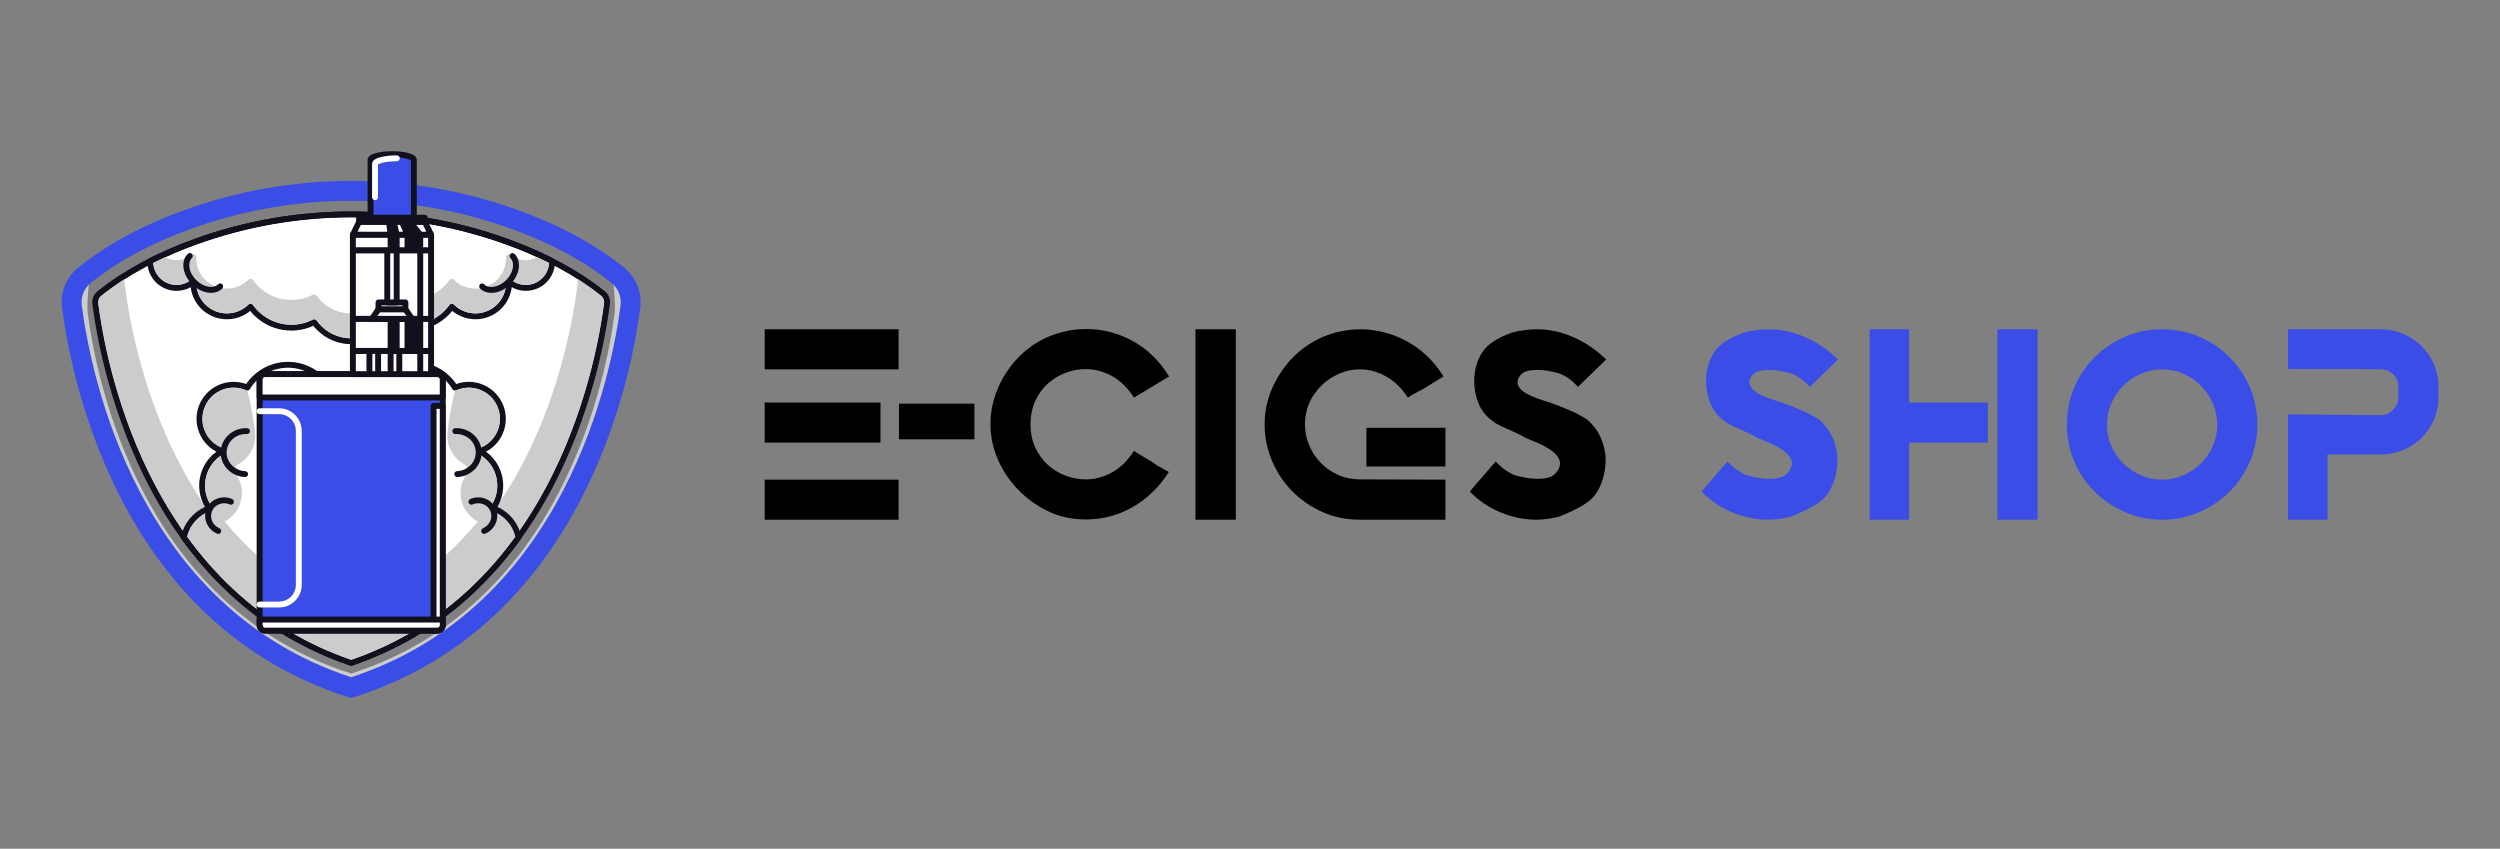 <?xml version="1.0" encoding="utf-8"?>
<!-- Generator: Adobe Illustrator 16.0.0, SVG Export Plug-In . SVG Version: 6.00 Build 0)  -->
<!DOCTYPE svg PUBLIC "-//W3C//DTD SVG 1.1//EN" "http://www.w3.org/Graphics/SVG/1.1/DTD/svg11.dtd">
<svg version="1.1" id="Calque_1" xmlns="http://www.w3.org/2000/svg" xmlns:xlink="http://www.w3.org/1999/xlink" x="0px" y="0px"
	 width="252.333px" height="85.667px" viewBox="0 0 252.333 85.667" enable-background="new 0 0 252.333 85.667"
	 xml:space="preserve">
<rect x="0" y="0" width="252.333" height="85.667" fill="#808080" stroke="none"/>
<g>
	<g>
		<path d="M77.183,33.236h13.515v4.045H77.183V33.236z M88.871,40.631v4.044H77.183v-4.044H88.871z M77.183,52.457v-4.044h13.515
			v4.044H77.183z"/>
		<path d="M90.737,40.742h7.616v3.601h-7.616V40.742z"/>
		<path d="M114.458,40.133c-0.646-0.997-1.394-1.726-2.243-2.188c-0.85-0.461-1.717-0.692-2.603-0.692
			c-0.702,0-1.387,0.125-2.052,0.373c-0.663,0.25-1.258,0.609-1.784,1.081c-0.526,0.471-0.952,1.052-1.275,1.744
			c-0.322,0.692-0.484,1.482-0.484,2.368s0.162,1.676,0.484,2.368c0.323,0.691,0.749,1.273,1.275,1.745
			c0.526,0.471,1.121,0.83,1.784,1.08c0.665,0.248,1.35,0.374,2.052,0.374c0.886,0,1.753-0.23,2.603-0.692
			c0.85-0.461,1.598-1.192,2.243-2.188c0.184,0.128,0.347,0.233,0.484,0.316c0.139,0.084,0.254,0.152,0.348,0.208l0.94,0.555
			c0.35,0.276,0.656,0.471,0.913,0.581l0.83,0.471c-0.958,1.514-2.168,2.691-3.626,3.532c-1.46,0.84-3.047,1.26-4.765,1.26
			c-0.85,0-1.688-0.11-2.519-0.333c-0.997-0.313-1.931-0.775-2.798-1.385c-0.868-0.608-1.621-1.325-2.257-2.146
			c-0.637-0.821-1.136-1.722-1.495-2.701c-0.36-0.979-0.541-1.993-0.541-3.046c0-1.052,0.176-2.072,0.526-3.061
			c0.351-0.987,0.84-1.896,1.469-2.728c0.627-0.831,1.369-1.546,2.228-2.146c0.859-0.599,1.805-1.038,2.841-1.315
			c0.424-0.129,0.853-0.222,1.286-0.276c0.435-0.057,0.863-0.083,1.289-0.083c1.679,0,3.259,0.406,4.735,1.218
			c1.477,0.813,2.696,2.003,3.654,3.573L114.458,40.133z"/>
		<path d="M120.662,52.457V33.236h4.072v19.221H120.662z"/>
		<path d="M145.891,48.413v4.044h-8.613c-1.403,0-2.69-0.267-3.862-0.803c-1.174-0.535-2.189-1.247-3.048-2.132
			c-0.857-0.888-1.526-1.912-2.006-3.075c-0.481-1.162-0.721-2.372-0.721-3.628c0-0.793,0.106-1.588,0.317-2.382
			c0.212-0.793,0.551-1.578,1.013-2.354c0.46-0.794,1.001-1.496,1.618-2.105c0.619-0.609,1.293-1.116,2.022-1.522
			s1.49-0.711,2.284-0.914c0.795-0.203,1.597-0.306,2.41-0.306c0.776,0,1.556,0.098,2.34,0.292c0.785,0.193,1.542,0.484,2.271,0.872
			s1.416,0.882,2.063,1.481c0.646,0.601,1.218,1.306,1.717,2.119l-0.36,0.221l-1.439,0.887l-0.609,0.36v-0.027
			c-0.149,0.093-0.314,0.185-0.498,0.276c-0.187,0.093-0.416,0.231-0.693,0.415c-0.609-0.941-1.339-1.652-2.188-2.132
			c-0.85-0.48-1.727-0.72-2.631-0.72c-0.942,0-1.837,0.239-2.686,0.72c-0.85,0.479-1.562,1.172-2.133,2.076
			c-0.259,0.426-0.448,0.882-0.568,1.371s-0.181,0.947-0.181,1.371c0,0.72,0.14,1.418,0.417,2.092
			c0.277,0.673,0.665,1.27,1.164,1.785c0.498,0.518,1.082,0.928,1.757,1.232s1.418,0.458,2.229,0.458L145.891,48.413z
			 M137.916,43.179h7.976v3.905h-7.976V43.179z"/>
		<path d="M159.267,39.053c-0.647-0.738-1.34-1.209-2.078-1.413c-0.405-0.11-0.77-0.188-1.094-0.234
			c-0.322-0.046-0.632-0.069-0.927-0.069c-0.757,0-1.279,0.13-1.564,0.388c-0.288,0.259-0.429,0.545-0.429,0.859
			c0,0.221,0.081,0.429,0.248,0.623c0.166,0.193,0.396,0.373,0.692,0.54c0.296,0.165,0.638,0.317,1.025,0.456
			c0.386,0.139,0.794,0.272,1.218,0.401c0.701,0.24,1.412,0.517,2.133,0.831c0.72,0.314,1.338,0.655,1.854,1.024h-0.027
			c0.591,0.536,1.03,1.158,1.314,1.87c0.287,0.71,0.431,1.408,0.431,2.09c0,0.665-0.098,1.313-0.291,1.939
			c-0.194,0.628-0.457,1.164-0.789,1.606c-0.295,0.406-0.775,0.794-1.439,1.162c-0.665,0.37-1.395,0.712-2.188,1.025
			c-0.85,0.204-1.614,0.305-2.298,0.305c-1.164,0-2.337-0.235-3.518-0.706c-1.182-0.471-2.243-1.179-3.186-2.118
			c0.239-0.314,0.471-0.595,0.693-0.845c0.222-0.25,0.461-0.521,0.72-0.818l1.189-1.384c0.721,0.738,1.404,1.21,2.051,1.413
			c0.831,0.221,1.551,0.331,2.16,0.331c0.867,0,1.462-0.166,1.786-0.498c0.321-0.332,0.494-0.682,0.513-1.053
			c-0.019-0.294-0.136-0.567-0.347-0.817c-0.213-0.249-0.48-0.475-0.804-0.677c-0.321-0.205-0.688-0.394-1.094-0.568
			c-0.406-0.177-0.812-0.347-1.218-0.513l-0.721-0.388c-0.093-0.037-0.193-0.083-0.306-0.139c-0.109-0.056-0.212-0.102-0.304-0.139
			c-0.425-0.185-0.822-0.364-1.19-0.539c-0.369-0.176-0.638-0.338-0.804-0.485c-0.683-0.479-1.167-1.089-1.454-1.828
			c-0.286-0.737-0.429-1.458-0.429-2.16c0-1.125,0.259-2.096,0.776-2.907c0.257-0.425,0.645-0.808,1.161-1.149
			c0.518-0.341,1.146-0.642,1.884-0.9c0.479-0.129,0.933-0.216,1.357-0.263s0.821-0.07,1.191-0.07c1.218,0,2.438,0.269,3.655,0.804
			c1.219,0.536,2.317,1.284,3.296,2.244L159.267,39.053z"/>
		<path fill="#3A4DE7" d="M182.668,39.053c-0.646-0.738-1.339-1.209-2.076-1.413c-0.408-0.11-0.771-0.188-1.095-0.234
			c-0.322-0.046-0.632-0.069-0.927-0.069c-0.759,0-1.279,0.13-1.566,0.388c-0.285,0.259-0.429,0.545-0.429,0.859
			c0,0.221,0.084,0.429,0.25,0.623c0.166,0.193,0.396,0.373,0.692,0.54c0.294,0.165,0.637,0.317,1.024,0.456
			c0.387,0.139,0.793,0.272,1.218,0.401c0.701,0.24,1.413,0.517,2.133,0.831c0.722,0.314,1.339,0.655,1.854,1.024h-0.027
			c0.591,0.536,1.029,1.158,1.316,1.87c0.286,0.71,0.429,1.408,0.429,2.09c0,0.665-0.097,1.313-0.291,1.939
			c-0.193,0.628-0.456,1.164-0.789,1.606c-0.295,0.406-0.776,0.794-1.438,1.162c-0.665,0.37-1.396,0.712-2.189,1.025
			c-0.85,0.204-1.615,0.305-2.298,0.305c-1.164,0-2.338-0.235-3.518-0.706c-1.182-0.471-2.242-1.179-3.185-2.118
			c0.24-0.314,0.471-0.595,0.692-0.845c0.221-0.25,0.461-0.521,0.719-0.818l1.191-1.384c0.72,0.738,1.404,1.21,2.05,1.413
			c0.831,0.221,1.551,0.331,2.161,0.331c0.867,0,1.461-0.166,1.785-0.498c0.323-0.332,0.493-0.682,0.513-1.053
			c-0.02-0.294-0.136-0.567-0.347-0.817c-0.214-0.249-0.479-0.475-0.803-0.677c-0.323-0.205-0.688-0.394-1.095-0.568
			c-0.405-0.177-0.813-0.347-1.217-0.513l-0.721-0.388c-0.094-0.037-0.194-0.083-0.305-0.139s-0.213-0.102-0.305-0.139
			c-0.424-0.185-0.822-0.364-1.192-0.539c-0.368-0.176-0.636-0.338-0.802-0.485c-0.683-0.479-1.168-1.089-1.453-1.828
			c-0.288-0.737-0.431-1.458-0.431-2.16c0-1.125,0.259-2.096,0.775-2.907c0.26-0.425,0.646-0.808,1.163-1.149
			c0.518-0.341,1.145-0.642,1.884-0.9c0.48-0.129,0.931-0.216,1.357-0.263c0.424-0.047,0.821-0.07,1.191-0.07
			c1.217,0,2.436,0.269,3.655,0.804c1.217,0.536,2.316,1.284,3.296,2.244L182.668,39.053z"/>
		<path fill="#3A4DE7" d="M200.641,40.631v4.044h-7.948v7.782h-3.987V33.236h3.987v7.395H200.641z M201.61,33.236h4.044v19.221
			h-4.044V33.236z"/>
		<path fill="#3A4DE7" d="M218.227,33.236c1.33,0,2.576,0.25,3.739,0.749c1.163,0.498,2.183,1.187,3.061,2.063
			c0.877,0.877,1.564,1.897,2.063,3.061c0.499,1.163,0.748,2.41,0.748,3.738c0,1.33-0.249,2.577-0.748,3.739
			c-0.498,1.162-1.186,2.18-2.063,3.047c-0.878,0.867-1.897,1.555-3.061,2.063c-1.163,0.509-2.409,0.762-3.739,0.762
			c-1.329,0-2.575-0.253-3.737-0.762c-1.164-0.508-2.184-1.195-3.062-2.063c-0.876-0.867-1.563-1.885-2.062-3.047
			c-0.499-1.162-0.749-2.409-0.749-3.739c0-1.328,0.25-2.575,0.749-3.738c0.498-1.163,1.186-2.184,2.062-3.061
			c0.878-0.876,1.897-1.564,3.062-2.063C215.652,33.486,216.898,33.236,218.227,33.236z M218.227,48.413
			c0.758,0,1.473-0.147,2.146-0.444c0.676-0.296,1.267-0.693,1.774-1.193s0.909-1.087,1.204-1.763
			c0.295-0.675,0.443-1.393,0.443-2.151c0-0.76-0.148-1.476-0.443-2.152c-0.295-0.675-0.696-1.268-1.204-1.775
			c-0.508-0.511-1.099-0.912-1.774-1.209c-0.673-0.296-1.388-0.443-2.146-0.443c-0.756,0-1.473,0.147-2.146,0.443
			c-0.675,0.297-1.265,0.698-1.772,1.209c-0.509,0.508-0.91,1.101-1.204,1.775c-0.297,0.677-0.443,1.393-0.443,2.152
			c0,0.759,0.146,1.477,0.443,2.151c0.294,0.676,0.695,1.263,1.204,1.763c0.508,0.5,1.098,0.897,1.772,1.193
			C216.754,48.266,217.471,48.413,218.227,48.413z"/>
		<path fill="#3A4DE7" d="M240.328,33.236c0.793,0,1.541,0.153,2.242,0.458s1.316,0.716,1.843,1.232s0.941,1.126,1.246,1.828
			c0.304,0.702,0.456,1.449,0.456,2.242v1.107c0,0.813-0.152,1.57-0.457,2.271c-0.306,0.702-0.723,1.311-1.25,1.828
			c-0.528,0.517-1.142,0.923-1.847,1.22c-0.703,0.294-1.453,0.441-2.248,0.441h-5.386v6.592h-3.989V41.822l9.39,0.083
			c0.461,0,0.867-0.185,1.218-0.554c0.353-0.369,0.525-0.784,0.525-1.247v-1.107c0-0.479-0.173-0.886-0.525-1.218
			c-0.351-0.332-0.757-0.498-1.218-0.498c-0.425,0-0.842-0.005-1.246-0.015c-0.407-0.009-0.813-0.014-1.22-0.014h-6.924v-4.017
			H240.328z"/>
	</g>
	<g>
		<path fill="#FFFFFF" d="M60.686,29.867c-2.561-2.061-5.805-3.811-9.647-5.199c-10.074-3.638-21.109-3.638-31.184,0
			c-3.841,1.389-7.09,3.139-9.647,5.199c-0.214,0.182-0.325,0.458-0.29,0.735c0.341,2.563,0.858,5.097,1.543,7.587
			c1.049,3.836,2.448,7.427,4.151,10.678c2.163,4.122,4.815,7.669,7.878,10.537c1.735,1.626,3.638,3.061,5.679,4.281
			c1.987,1.179,4.09,2.151,6.275,2.902c2.186-0.749,4.29-1.724,6.275-2.902c2.041-1.22,3.945-2.655,5.68-4.281
			c3.067-2.868,5.714-6.415,7.876-10.537c1.704-3.251,3.103-6.842,4.152-10.678c0.687-2.49,1.202-5.025,1.544-7.587
			C61.012,30.326,60.903,30.049,60.686,29.867z"/>
		<path fill="#11101C" d="M61.059,29.406c-2.613-2.104-5.916-3.888-9.821-5.299c-10.208-3.685-21.383-3.685-31.59,0
			c-3.905,1.411-7.208,3.194-9.82,5.299c-0.376,0.312-0.567,0.793-0.504,1.274c0.343,2.589,0.864,5.15,1.559,7.669
			c1.061,3.877,2.475,7.509,4.199,10.799c2.193,4.185,4.885,7.779,7.999,10.693c1.766,1.658,3.705,3.117,5.781,4.358
			c2.053,1.216,4.226,2.215,6.482,2.983c0.063,0.02,0.129,0.02,0.192,0c2.26-0.769,4.434-1.772,6.487-2.983
			c2.079-1.243,4.018-2.704,5.781-4.358c3.114-2.914,5.805-6.513,8-10.693c1.723-3.29,3.137-6.922,4.197-10.799
			c0.693-2.519,1.215-5.08,1.561-7.669C61.631,30.199,61.438,29.718,61.059,29.406z M60.977,30.606
			c-0.342,2.562-0.859,5.095-1.543,7.586c-1.051,3.835-2.449,7.426-4.153,10.677c-2.162,4.127-4.814,7.671-7.877,10.54
			c-1.735,1.624-3.638,3.057-5.68,4.279c-1.985,1.179-4.089,2.15-6.274,2.9c-2.186-0.743-4.289-1.722-6.274-2.9
			c-2.042-1.218-3.945-2.655-5.68-4.279c-3.067-2.869-5.715-6.413-7.877-10.54c-1.704-3.251-3.103-6.842-4.153-10.677
			c-0.686-2.491-1.201-5.024-1.543-7.586c-0.035-0.28,0.075-0.558,0.29-0.733c2.563-2.065,5.806-3.815,9.648-5.202
			c10.075-3.638,21.109-3.638,31.184,0c3.842,1.387,7.084,3.137,9.648,5.202C60.903,30.049,61.012,30.326,60.977,30.606z"/>
		<path fill="#CCCCCC" d="M60.686,29.867c-0.771-0.617-1.578-1.191-2.416-1.723c0.051,0.127,0.065,0.262,0.051,0.4
			c-0.307,2.43-0.768,4.834-1.383,7.204c-0.94,3.644-2.193,7.052-3.722,10.137c-1.937,3.913-4.312,7.276-7.057,10.004
			c-1.545,1.536-3.252,2.9-5.093,4.065c-1.77,1.118-3.654,2.037-5.621,2.756c-1.966-0.719-3.851-1.638-5.625-2.756
			c-1.84-1.165-3.548-2.527-5.092-4.065c-2.745-2.722-5.125-6.088-7.059-10.004c-1.528-3.085-2.781-6.497-3.722-10.137
			c-0.615-2.37-1.076-4.774-1.383-7.204c-0.014-0.139,0-0.273,0.052-0.4c-0.839,0.531-1.642,1.105-2.417,1.723
			c-0.216,0.182-0.325,0.458-0.291,0.735c0.341,2.563,0.859,5.097,1.543,7.587c1.051,3.836,2.448,7.427,4.153,10.678
			c2.162,4.122,4.814,7.669,7.875,10.537c1.737,1.626,3.639,3.061,5.68,4.281c1.99,1.179,4.094,2.153,6.28,2.902
			c2.185-0.749,4.288-1.724,6.274-2.902c2.042-1.22,3.946-2.655,5.681-4.281c3.065-2.868,5.713-6.415,7.877-10.537
			c1.703-3.251,3.103-6.842,4.15-10.678c0.688-2.49,1.203-5.025,1.543-7.587C61.012,30.326,60.903,30.049,60.686,29.867z"/>
		<path fill="#FFFFFF" d="M51.039,24.668c-10.074-3.638-21.109-3.638-31.184,0c-1.496,0.537-2.957,1.159-4.383,1.867
			c0.07,1.297,1.181,2.292,2.476,2.222c0.506-0.027,0.987-0.22,1.379-0.541c0.125-0.104,0.313-0.086,0.418,0.04
			c0.047,0.056,0.071,0.125,0.071,0.195c0,0.028,0,0.056,0,0.086c0,1.708,1.387,3.096,3.094,3.096c0.815,0,1.599-0.321,2.178-0.898
			c0.118-0.116,0.306-0.112,0.418,0.004c0.013,0.013,0.023,0.025,0.032,0.036c0.891,1.254,2.332,1.998,3.871,2.002
			c0.755,0.004,1.5-0.177,2.173-0.524c0.132-0.066,0.294-0.028,0.379,0.089c1.369,1.928,4.035,2.382,5.963,1.015
			c0.392-0.278,0.736-0.622,1.014-1.015c0.088-0.121,0.248-0.16,0.381-0.089c0.669,0.348,1.417,0.528,2.174,0.524
			c1.538,0,2.98-0.748,3.869-2.002c0.095-0.133,0.282-0.163,0.417-0.07c0.011,0.008,0.026,0.019,0.034,0.03
			c1.215,1.204,3.173,1.195,4.375-0.019c0.572-0.58,0.897-1.36,0.897-2.179c0-0.025,0-0.052,0-0.086
			c-0.005-0.163,0.125-0.302,0.29-0.307c0.07,0,0.141,0.025,0.196,0.071c0.995,0.832,2.479,0.698,3.309-0.301
			c0.326-0.388,0.513-0.875,0.542-1.38C53.997,25.827,52.535,25.205,51.039,24.668z"/>
		<path fill="#11101C" d="M55.858,26.09c-1.497-0.757-3.042-1.414-4.615-1.982c-10.208-3.685-21.384-3.685-31.592,0
			c-1.578,0.563-3.118,1.226-4.613,1.982c-0.102,0.052-0.165,0.152-0.165,0.266v0.056c0,1.625,1.32,2.944,2.944,2.944
			c0.499,0,0.987-0.125,1.427-0.367c0.251,2.022,2.092,3.46,4.113,3.207c0.696-0.085,1.355-0.365,1.896-0.813
			c1.531,1.896,4.156,2.514,6.372,1.503c1.669,2.112,4.733,2.472,6.843,0.805c0.298-0.236,0.569-0.505,0.805-0.805
			c2.216,1.011,4.841,0.394,6.373-1.503c1.57,1.295,3.897,1.073,5.193-0.502c0.447-0.541,0.728-1.198,0.815-1.896
			c1.421,0.789,3.216,0.272,4.002-1.151c0.244-0.436,0.369-0.93,0.369-1.425v-0.055C56.022,26.242,55.954,26.142,55.858,26.09z
			 M53.076,28.761c-0.548,0-1.081-0.192-1.504-0.545c-0.126-0.104-0.313-0.086-0.419,0.04c-0.047,0.056-0.071,0.125-0.071,0.195
			c0,0.028,0,0.056,0,0.086c0,1.708-1.386,3.096-3.093,3.096c-0.816,0-1.599-0.321-2.179-0.898
			c-0.116-0.116-0.305-0.112-0.419,0.004c-0.011,0.013-0.023,0.025-0.03,0.036c-0.89,1.254-2.331,1.998-3.871,2.002
			c-0.756,0.004-1.5-0.177-2.175-0.524c-0.133-0.066-0.293-0.028-0.378,0.089c-1.368,1.928-4.035,2.382-5.963,1.015
			c-0.391-0.278-0.736-0.622-1.013-1.015c-0.087-0.121-0.248-0.16-0.381-0.089c-0.669,0.348-1.418,0.528-2.173,0.524
			c-1.54,0-2.981-0.748-3.87-2.002c-0.095-0.133-0.282-0.163-0.416-0.07c-0.011,0.008-0.027,0.019-0.036,0.03
			c-1.214,1.204-3.172,1.195-4.375-0.019c-0.572-0.58-0.898-1.36-0.898-2.179c0-0.025,0-0.052,0-0.086
			c0.004-0.163-0.125-0.302-0.289-0.307c-0.071,0-0.142,0.025-0.196,0.071c-0.996,0.832-2.479,0.698-3.31-0.301
			c-0.326-0.388-0.514-0.875-0.542-1.38c1.422-0.708,2.889-1.33,4.384-1.867c10.075-3.638,21.109-3.638,31.184,0
			c1.496,0.537,2.958,1.159,4.383,1.867C55.349,27.78,54.32,28.757,53.076,28.761L53.076,28.761z"/>
		<path fill="#FFFFFF" d="M52.011,54.157c-0.298-1.201-1.184-2.17-2.351-2.575c-0.156-0.057-0.239-0.224-0.185-0.378
			c0.009-0.027,0.024-0.055,0.04-0.078c1.172-1.637,0.795-3.913-0.841-5.084c-0.126-0.091-0.26-0.171-0.4-0.246
			c-0.145-0.077-0.2-0.258-0.12-0.403c0.033-0.067,0.093-0.119,0.168-0.142c1.644-0.553,2.535-2.335,1.978-3.979
			c-0.552-1.646-2.335-2.534-3.979-1.979c-0.091,0.033-0.181,0.065-0.266,0.105c-0.138,0.06-0.299,0.012-0.373-0.117
			c-1.297-2.13-4.077-2.805-6.205-1.504c-0.923,0.564-1.613,1.437-1.946,2.465c-0.051,0.155-0.22,0.24-0.377,0.19
			c-0.022-0.008-0.042-0.017-0.062-0.031c-1.006-0.613-2.277-0.613-3.283,0c-0.14,0.086-0.321,0.043-0.408-0.1
			c-0.011-0.018-0.023-0.042-0.03-0.06c-0.768-2.373-3.314-3.676-5.684-2.909c-1.026,0.336-1.904,1.023-2.465,1.948
			c-0.078,0.129-0.239,0.177-0.372,0.117c-1.59-0.7-3.443,0.02-4.144,1.611c-0.701,1.59,0.019,3.441,1.609,4.143
			c0.087,0.039,0.177,0.075,0.268,0.106c0.156,0.05,0.237,0.225,0.187,0.376c-0.023,0.068-0.074,0.131-0.141,0.168
			c-1.775,0.953-2.44,3.162-1.488,4.936c0.074,0.138,0.156,0.27,0.246,0.4c0.094,0.134,0.066,0.316-0.066,0.414
			c-0.024,0.016-0.051,0.03-0.079,0.041c-1.166,0.406-2.052,1.374-2.349,2.577c1.367,1.891,2.91,3.65,4.605,5.247
			c1.735,1.627,3.64,3.059,5.68,4.281c1.986,1.18,4.089,2.149,6.275,2.899c2.186-0.75,4.289-1.724,6.275-2.902
			c2.041-1.22,3.945-2.655,5.68-4.282C49.099,57.804,50.643,56.051,52.011,54.157z"/>
		<path fill="#11101C" d="M50.205,51.162c1.105-1.878,0.607-4.288-1.152-5.574c1.83-0.958,2.53-3.223,1.572-5.049
			c-0.871-1.651-2.821-2.413-4.577-1.779c-0.952-1.397-2.531-2.236-4.226-2.236c-2.084,0-3.96,1.272-4.739,3.202
			c-1.035-0.504-2.237-0.504-3.271,0c-1.054-2.617-4.031-3.888-6.651-2.833c-0.217,0.087-0.427,0.187-0.627,0.307
			c-0.674,0.388-1.25,0.919-1.688,1.561c-1.941-0.699-4.085,0.308-4.787,2.247c-0.635,1.758,0.126,3.714,1.782,4.581
			c-1.758,1.286-2.255,3.698-1.15,5.574c-1.238,0.562-2.139,1.678-2.417,3.004c-0.017,0.083,0,0.169,0.051,0.234
			c1.41,1.962,3.004,3.785,4.763,5.441c1.766,1.654,3.705,3.115,5.781,4.358c2.052,1.216,4.226,2.215,6.481,2.983
			c0.063,0.02,0.13,0.02,0.193,0c2.259-0.769,4.434-1.772,6.485-2.983c2.081-1.243,4.019-2.704,5.783-4.358
			c1.758-1.656,3.353-3.479,4.762-5.441c0.048-0.065,0.067-0.151,0.051-0.234C52.339,52.835,51.443,51.716,50.205,51.162z
			 M35.445,66.588c-2.185-0.749-4.288-1.724-6.275-2.902c-2.041-1.22-3.944-2.655-5.679-4.281c-1.7-1.601-3.245-3.357-4.61-5.249
			c0.298-1.202,1.183-2.17,2.351-2.577c0.155-0.056,0.238-0.226,0.183-0.378c-0.008-0.027-0.022-0.054-0.04-0.076
			c-1.17-1.637-0.794-3.914,0.843-5.084c0.125-0.091,0.259-0.174,0.399-0.248c0.146-0.079,0.2-0.26,0.122-0.402
			c-0.036-0.067-0.094-0.117-0.169-0.142c-1.644-0.553-2.533-2.335-1.977-3.979c0.553-1.646,2.335-2.535,3.98-1.98
			c0.091,0.033,0.181,0.067,0.267,0.106c0.137,0.059,0.297,0.013,0.372-0.116c1.296-2.131,4.077-2.805,6.204-1.505
			c0.925,0.564,1.613,1.438,1.947,2.464c0.051,0.157,0.219,0.244,0.376,0.193c0.023-0.008,0.043-0.017,0.063-0.032
			c1.008-0.614,2.276-0.614,3.283,0c0.141,0.085,0.321,0.043,0.406-0.098c0.013-0.021,0.025-0.043,0.033-0.063
			c0.767-2.373,3.313-3.673,5.685-2.904c1.025,0.331,1.902,1.021,2.462,1.945c0.079,0.129,0.239,0.175,0.372,0.116
			c1.591-0.7,3.444,0.021,4.145,1.612c0.701,1.589-0.02,3.442-1.609,4.142c-0.086,0.04-0.176,0.075-0.266,0.105
			c-0.157,0.054-0.24,0.223-0.188,0.377c0.024,0.07,0.075,0.131,0.141,0.168c1.775,0.951,2.441,3.163,1.487,4.936
			c-0.075,0.137-0.155,0.273-0.246,0.399c-0.094,0.133-0.067,0.317,0.066,0.416c0.024,0.017,0.052,0.032,0.079,0.04
			c1.166,0.406,2.052,1.375,2.349,2.576c-1.367,1.894-2.909,3.65-4.606,5.249c-1.734,1.627-3.639,3.062-5.678,4.282
			C39.735,64.867,37.631,65.839,35.445,66.588z"/>
		<path fill="#CCCCCC" d="M53.071,26.257c-0.548,0-1.081-0.189-1.504-0.544c-0.124-0.104-0.313-0.086-0.418,0.04
			c-0.046,0.055-0.07,0.128-0.07,0.196c0,0.026,0,0.055,0,0.084c0,1.709-1.388,3.097-3.094,3.097c-0.815,0-1.599-0.322-2.179-0.899
			c-0.117-0.115-0.306-0.11-0.419,0c-0.013,0.015-0.023,0.025-0.031,0.041c-0.888,1.255-2.331,1.997-3.87,2.001
			c-0.756,0.005-1.5-0.177-2.174-0.522c-0.133-0.068-0.294-0.028-0.38,0.089c-1.367,1.926-4.034,2.381-5.962,1.015
			c-0.392-0.279-0.736-0.624-1.015-1.015c-0.084-0.121-0.246-0.161-0.38-0.089c-0.668,0.346-1.417,0.527-2.173,0.522
			c-1.54,0-2.982-0.746-3.872-2.001c-0.093-0.134-0.281-0.164-0.413-0.068c-0.014,0.004-0.029,0.016-0.041,0.027
			c-1.214,1.205-3.172,1.196-4.375-0.017c-0.572-0.582-0.896-1.364-0.896-2.181c0-0.024,0-0.053,0-0.084
			c0.003-0.164-0.126-0.303-0.291-0.308c-0.07,0-0.142,0.025-0.196,0.071c-0.745,0.625-1.798,0.722-2.648,0.248
			c-0.411,0.188-0.814,0.38-1.207,0.574c0.071,1.297,1.18,2.292,2.476,2.222c0.504-0.027,0.987-0.22,1.378-0.541
			c0.125-0.104,0.313-0.086,0.419,0.04c0.047,0.056,0.07,0.125,0.07,0.195c0,0.028,0,0.056,0,0.086c0,1.708,1.388,3.096,3.096,3.096
			c0.813,0,1.598-0.321,2.177-0.898c0.117-0.116,0.306-0.112,0.419,0.004c0.011,0.013,0.024,0.025,0.03,0.036
			c0.89,1.254,2.332,1.998,3.872,2.002c0.756,0.004,1.5-0.177,2.173-0.524c0.134-0.066,0.296-0.028,0.38,0.089
			c1.367,1.928,4.034,2.382,5.962,1.015c0.391-0.278,0.736-0.622,1.015-1.015c0.086-0.121,0.247-0.16,0.38-0.089
			c0.67,0.348,1.418,0.528,2.174,0.524c1.54,0,2.982-0.748,3.87-2.002c0.095-0.133,0.283-0.163,0.414-0.07
			c0.014,0.008,0.028,0.019,0.037,0.03c1.215,1.204,3.173,1.195,4.376-0.019c0.571-0.58,0.896-1.36,0.896-2.179
			c0-0.025,0-0.052,0-0.086c-0.004-0.163,0.125-0.302,0.29-0.307c0.07,0,0.14,0.025,0.195,0.071
			c0.995,0.832,2.479,0.698,3.309-0.301c0.327-0.388,0.513-0.875,0.541-1.38c-0.391-0.194-0.795-0.386-1.206-0.574
			C53.864,26.157,53.472,26.257,53.071,26.257z"/>
		<path fill="#CCCCCC" d="M49.66,51.584c-0.156-0.055-0.239-0.223-0.185-0.374c0.009-0.027,0.024-0.055,0.04-0.08
			c1.172-1.638,0.795-3.911-0.841-5.083c-0.126-0.089-0.26-0.174-0.4-0.248c-0.145-0.075-0.2-0.256-0.12-0.403
			c0.033-0.067,0.093-0.115,0.168-0.14c1.644-0.552,2.535-2.335,1.978-3.98c-0.552-1.646-2.335-2.533-3.979-1.977
			c-0.091,0.031-0.181,0.066-0.266,0.104c-0.04,0.017-0.082,0.028-0.126,0.024c-0.435,1.68-0.713,3.579-0.772,4.277
			c-0.109,1.299,0.563,2.542,1.712,3.157c0.219,0.117,0.356,0.345,0.356,0.592c0,0.141-0.042,0.274-0.125,0.389
			c-1.054,1.466-0.717,3.511,0.751,4.566c0.119,0.087,0.245,0.164,0.373,0.23c-0.885,1.073-1.836,2.086-2.851,3.038
			c-2.872,2.697-6.24,4.8-9.922,6.19c-3.682-1.391-7.055-3.493-9.922-6.19c-1.014-0.952-1.965-1.965-2.852-3.038
			c1.598-0.847,2.207-2.826,1.356-4.421c-0.071-0.131-0.145-0.257-0.231-0.374c-0.082-0.112-0.125-0.247-0.125-0.386
			c0-0.248,0.137-0.474,0.356-0.592c1.147-0.62,1.821-1.863,1.711-3.162c-0.058-0.698-0.336-2.598-0.771-4.277
			c-0.043,0-0.086-0.008-0.125-0.024c-1.59-0.699-3.443,0.021-4.144,1.612c-0.702,1.588,0.02,3.442,1.61,4.143
			c0.085,0.038,0.176,0.074,0.267,0.104c0.157,0.054,0.238,0.225,0.188,0.377c-0.024,0.071-0.076,0.131-0.142,0.17
			c-1.774,0.951-2.439,3.16-1.488,4.935c0.074,0.138,0.156,0.271,0.247,0.399c0.094,0.134,0.067,0.316-0.067,0.415
			c-0.023,0.015-0.05,0.032-0.077,0.039c-1.167,0.409-2.052,1.376-2.35,2.576c1.367,1.893,2.91,3.649,4.606,5.249
			c1.735,1.626,3.638,3.059,5.68,4.282c1.985,1.182,4.088,2.15,6.274,2.9c2.186-0.75,4.289-1.725,6.274-2.904
			c2.042-1.22,3.945-2.654,5.68-4.281c1.7-1.597,3.243-3.356,4.61-5.247C51.708,52.959,50.827,51.987,49.66,51.584z"/>
		<path fill="#11101C" d="M21.306,29.56c-0.119,0-0.235-0.01-0.354-0.03c-0.56-0.09-1.117-0.393-1.571-0.847
			c-0.454-0.453-0.756-1.012-0.847-1.57c-0.096-0.594,0.053-1.124,0.416-1.49c0.119-0.115,0.305-0.115,0.419,0
			c0.114,0.119,0.117,0.309,0,0.419c-0.223,0.23-0.313,0.574-0.248,0.973c0.07,0.438,0.315,0.882,0.68,1.247
			c0.364,0.364,0.809,0.605,1.244,0.677c0.4,0.066,0.745-0.023,0.971-0.246c0.117-0.118,0.306-0.118,0.42,0
			c0.113,0.116,0.117,0.305,0,0.419C22.151,29.406,21.751,29.56,21.306,29.56z"/>
		<path fill="#11101C" d="M49.589,29.56c-0.449,0-0.845-0.153-1.135-0.442c-0.117-0.118-0.117-0.307,0-0.419
			c0.117-0.114,0.306-0.118,0.418,0c0.227,0.228,0.572,0.313,0.971,0.248c0.44-0.073,0.883-0.314,1.248-0.678
			c0.363-0.366,0.606-0.813,0.676-1.246c0.066-0.4-0.024-0.745-0.247-0.973c-0.118-0.116-0.118-0.303,0-0.419
			c0.118-0.112,0.305-0.117,0.418,0c0.365,0.365,0.51,0.894,0.415,1.491c-0.089,0.557-0.391,1.115-0.845,1.569
			c-0.454,0.453-1.01,0.754-1.571,0.846C49.825,29.55,49.708,29.56,49.589,29.56z"/>
		<path fill="#11101C" d="M24.733,48.149h-0.016c-1.411-0.064-2.507-1.227-2.44-2.584c0.066-1.36,1.262-2.412,2.671-2.347
			c0.165,0.007,0.289,0.144,0.282,0.311c-0.009,0.161-0.146,0.29-0.309,0.28c-1.081-0.052-2.002,0.747-2.049,1.783
			c-0.047,1.033,0.794,1.911,1.876,1.961c0.164,0.003,0.294,0.142,0.29,0.307C25.034,48.023,24.898,48.152,24.733,48.149
			L24.733,48.149z"/>
		<path fill="#11101C" d="M46.159,48.149c-0.166,0.003-0.303-0.126-0.305-0.289c-0.006-0.165,0.125-0.304,0.289-0.307l0,0
			c1.08-0.05,1.923-0.931,1.876-1.961c-0.024-0.5-0.25-0.969-0.631-1.292c-0.39-0.343-0.901-0.521-1.417-0.491
			c-0.166,0.01-0.303-0.119-0.309-0.28c-0.01-0.167,0.117-0.304,0.28-0.311l0,0c0.67-0.035,1.333,0.191,1.837,0.635
			c0.501,0.429,0.803,1.055,0.833,1.712c0.063,1.357-1.033,2.52-2.439,2.584H46.159z"/>
		<path fill="#11101C" d="M48.865,53.889c-0.164,0-0.297-0.133-0.297-0.298c0-0.117,0.07-0.225,0.18-0.271
			c0.696-0.304,1.029-1.093,0.74-1.753c-0.142-0.322-0.407-0.569-0.737-0.686c-0.344-0.128-0.72-0.115-1.053,0.035
			c-0.148,0.066-0.324-0.005-0.391-0.153c-0.067-0.148,0.003-0.325,0.153-0.393l0,0c0.472-0.21,1.01-0.225,1.496-0.049
			c0.48,0.17,0.869,0.535,1.077,1.006c0.423,0.965-0.048,2.104-1.046,2.537C48.946,53.881,48.908,53.889,48.865,53.889z"/>
		<path fill="#11101C" d="M22.026,53.889c-0.04,0-0.082-0.008-0.119-0.024c-0.998-0.434-1.468-1.572-1.045-2.537
			c0.204-0.471,0.596-0.836,1.078-1.006c0.485-0.182,1.022-0.161,1.495,0.049c0.15,0.067,0.22,0.244,0.154,0.393
			s-0.243,0.22-0.391,0.153c-0.335-0.15-0.715-0.163-1.054-0.035c-0.33,0.116-0.597,0.366-0.737,0.686
			c-0.289,0.666,0.044,1.455,0.742,1.753c0.148,0.067,0.218,0.238,0.151,0.393C22.253,53.817,22.148,53.889,22.026,53.889
			L22.026,53.889z"/>
		<path fill="#CCCCCC" d="M62.18,28.017c-0.123-0.098-0.248-0.195-0.373-0.295c0.219,1.576,0.311,3.289,0.234,3.848
			c-0.885,6.835-5.42,29.633-26.596,36.416C14.269,61.202,9.733,38.404,8.85,31.569c-0.072-0.556,0.015-2.271,0.234-3.848
			c-0.125,0.1-0.25,0.197-0.373,0.295c-0.857,0.701-1.296,1.793-1.155,2.891c0.929,7.165,5.684,31.073,27.889,38.184
			c22.207-7.113,26.961-31.019,27.889-38.184C63.475,29.81,63.038,28.718,62.18,28.017z"/>
		<path fill="#3A4DE7" d="M64.34,28.83c-0.285-0.71-0.748-1.343-1.346-1.822c-2.879-2.319-6.484-4.271-10.707-5.798
			c-10.885-3.935-22.8-3.935-33.686,0c-4.226,1.527-7.826,3.479-10.705,5.798c-1.215,0.981-1.834,2.525-1.631,4.072
			c0.365,2.729,0.913,5.433,1.646,8.086c1.12,4.087,2.616,7.931,4.441,11.413c2.354,4.488,5.257,8.361,8.622,11.515
			c4.047,3.785,8.813,6.567,14.167,8.267c0.195,0.06,0.411,0.06,0.606,0c5.354-1.699,10.122-4.481,14.167-8.267
			c3.37-3.153,6.269-7.026,8.622-11.515c1.83-3.486,3.322-7.326,4.443-11.413c0.73-2.656,1.279-5.356,1.645-8.086
			C64.725,30.314,64.627,29.545,64.34,28.83z M35.445,20.27c5.511-0.004,10.979,0.952,16.162,2.824
			c4.015,1.448,7.426,3.295,10.129,5.472c0.67,0.545,1.01,1.398,0.9,2.252c-0.912,7.03-5.563,30.464-27.192,37.537
			C13.82,61.282,9.166,37.854,8.253,30.817c-0.11-0.858,0.232-1.707,0.902-2.252c2.702-2.177,6.11-4.02,10.128-5.472
			C24.465,21.222,29.935,20.266,35.445,20.27z"/>
		<path fill="#3A4DE7" d="M26.758,37.762h17.375c0.306,0,0.553,0.247,0.553,0.553v24.782c0,0.304-0.247,0.552-0.553,0.552H26.758
			c-0.307,0-0.553-0.248-0.553-0.552V38.314C26.209,38.009,26.456,37.762,26.758,37.762z"/>
		<path fill="#11101C" d="M44.133,63.948H26.758c-0.471,0-0.847-0.38-0.852-0.852V38.314c0-0.47,0.38-0.846,0.852-0.85h17.375
			c0.471,0,0.847,0.38,0.851,0.85v24.782C44.979,63.563,44.599,63.942,44.133,63.948z M26.758,38.061
			c-0.142,0-0.254,0.112-0.254,0.254v24.782c0,0.143,0.112,0.257,0.254,0.257h17.375c0.142,0,0.255-0.114,0.255-0.257V38.317
			c0-0.14-0.113-0.254-0.255-0.254L26.758,38.061z"/>
		<path fill="#FFFFFF" d="M44.133,37.762H26.758c-0.307,0-0.553,0.247-0.553,0.553v1.803h18.477v-1.803
			C44.682,38.009,44.434,37.762,44.133,37.762z"/>
		<path fill="#11101C" d="M44.682,40.414H26.206c-0.166,0-0.299-0.134-0.299-0.297v-1.803c0-0.47,0.38-0.846,0.852-0.85h17.375
			c0.471,0,0.847,0.38,0.851,0.85v1.803C44.979,40.28,44.846,40.414,44.682,40.414L44.682,40.414z M26.507,39.818h17.881v-1.504
			c0-0.142-0.113-0.254-0.255-0.254H26.758c-0.142,0-0.254,0.112-0.254,0.254v1.504H26.507z"/>
		<path fill="#FFFFFF" d="M43.758,63.646h0.375c0.306,0,0.553-0.248,0.553-0.554l0,0v-22.13h-0.925L43.758,63.646z"/>
		<path fill="#11101C" d="M44.133,63.948h-0.375c-0.166,0-0.298-0.133-0.298-0.3l0,0V40.967c0-0.164,0.133-0.297,0.298-0.297h0.924
			c0.164,0,0.297,0.133,0.297,0.297v22.13C44.979,63.563,44.599,63.942,44.133,63.948z M44.056,63.354h0.077
			c0.142,0,0.255-0.114,0.255-0.257V41.265h-0.33L44.056,63.354z"/>
		<path fill="#FFFFFF" d="M26.758,63.646h17.375c0.306,0,0.553-0.248,0.553-0.554l0,0v-0.56H26.209v0.56
			C26.209,63.4,26.456,63.646,26.758,63.646z"/>
		<path fill="#11101C" d="M44.133,63.948H26.758c-0.471,0-0.847-0.38-0.852-0.852v-0.561c0-0.162,0.133-0.296,0.299-0.296l0,0
			h18.477c0.164,0,0.297,0.134,0.297,0.296l0,0v0.561C44.979,63.563,44.599,63.942,44.133,63.948z M26.507,62.837v0.26
			c0,0.143,0.114,0.257,0.255,0.257h17.375c0.14,0,0.255-0.114,0.255-0.257v-0.26H26.507z"/>
		<path fill="#FFFFFF" d="M28.168,61.315h-1.962c-0.166,0.007-0.301-0.122-0.311-0.285c-0.007-0.165,0.122-0.304,0.287-0.31
			c0.008,0,0.016,0,0.023,0h1.962c0.936,0,1.696-0.759,1.696-1.698V43.497c0-0.937-0.76-1.695-1.696-1.695h-1.962
			c-0.166,0.007-0.301-0.122-0.311-0.286c-0.007-0.166,0.122-0.303,0.287-0.309c0.008,0,0.016,0,0.023,0h1.962
			c1.264,0,2.287,1.024,2.29,2.29v15.525C30.458,60.288,29.432,61.315,28.168,61.315z"/>
		<path fill="none" stroke="#000000" stroke-width="20" stroke-linecap="round" stroke-linejoin="round" d="M26.209,41.504"/>
		<path fill="none" stroke="#000000" stroke-width="20" stroke-linecap="round" stroke-linejoin="round" d="M26.209,61.021"/>
		<rect x="35.618" y="35.416" fill="#FFFFFF" width="7.892" height="2.346"/>
		<path fill="#11101C" d="M43.51,38.061h-7.892c-0.165,0-0.298-0.133-0.298-0.299l0,0v-2.349c0-0.166,0.133-0.299,0.298-0.299h7.892
			c0.165,0,0.299,0.133,0.299,0.299v2.349C43.809,37.928,43.675,38.061,43.51,38.061L43.51,38.061z M35.915,37.465h7.297v-1.756
			h-7.297V37.465z"/>
		<rect x="35.618" y="32.173" fill="#FFFFFF" width="7.892" height="3.243"/>
		<path fill="#11101C" d="M43.51,35.715h-7.892c-0.165,0-0.298-0.135-0.298-0.299l0,0v-3.243c0-0.166,0.133-0.298,0.298-0.298h7.892
			c0.165,0,0.299,0.132,0.299,0.298v3.243C43.809,35.58,43.675,35.715,43.51,35.715L43.51,35.715z M35.915,35.118h7.297v-2.646
			h-7.297V35.118z"/>
		<rect x="41.129" y="32.173" fill="#11101C" width="1.288" height="3.243"/>
		<path fill="#11101C" d="M42.417,35.715h-1.288c-0.165,0-0.297-0.135-0.297-0.299l0,0v-3.243c0-0.166,0.132-0.298,0.297-0.298
			h1.288c0.166,0,0.299,0.132,0.299,0.298l0,0v3.243C42.716,35.58,42.583,35.715,42.417,35.715z M41.426,35.118h0.693v-2.646h-0.693
			V35.118z"/>
		<rect x="39.425" y="32.173" fill="#11101C" width="0.615" height="3.243"/>
		<path fill="#11101C" d="M40.04,35.715h-0.615c-0.166,0-0.298-0.135-0.298-0.299v-3.243c0-0.166,0.133-0.298,0.298-0.298l0,0h0.615
			c0.165,0,0.297,0.132,0.297,0.298l0,0v3.243C40.337,35.58,40.205,35.715,40.04,35.715z M39.723,35.118h0.019v-2.646h-0.019V35.118
			z"/>
		<rect x="35.618" y="23.685" fill="#FFFFFF" width="7.892" height="1.599"/>
		<path fill="#11101C" d="M43.51,25.579h-7.892c-0.165,0-0.298-0.132-0.298-0.296l0,0v-1.599c0-0.163,0.133-0.297,0.298-0.297l0,0
			h7.892c0.165,0,0.299,0.134,0.299,0.297l0,0v1.599C43.809,25.442,43.675,25.576,43.51,25.579L43.51,25.579z M35.915,24.983h7.297
			v-1h-7.297V24.983z"/>
		<rect x="41.129" y="23.685" fill="#11101C" width="1.288" height="1.599"/>
		<path fill="#11101C" d="M42.417,25.579h-1.288c-0.165,0-0.297-0.132-0.297-0.296l0,0v-1.599c0-0.163,0.132-0.297,0.297-0.297l0,0
			h1.288c0.166,0,0.299,0.134,0.299,0.297v1.599C42.716,25.442,42.583,25.579,42.417,25.579L42.417,25.579z M41.426,24.983h0.693v-1
			h-0.693V24.983z"/>
		<rect x="39.425" y="23.685" fill="#11101C" width="0.615" height="1.599"/>
		<path fill="#11101C" d="M40.04,25.579h-0.615c-0.166,0-0.298-0.132-0.298-0.296v-1.599c0-0.163,0.133-0.297,0.298-0.297h0.615
			c0.165,0,0.297,0.134,0.297,0.297v1.599C40.337,25.442,40.205,25.579,40.04,25.579L40.04,25.579z M39.723,24.983h0.019v-1h-0.019
			V24.983z"/>
		<rect x="35.618" y="25.283" fill="#FFFFFF" width="7.892" height="6.894"/>
		<path fill="#11101C" d="M43.51,32.472h-7.892c-0.165,0-0.298-0.133-0.298-0.299l0,0v-6.894c0-0.165,0.133-0.299,0.298-0.299h7.892
			c0.165,0,0.299,0.134,0.299,0.299v6.894C43.809,32.339,43.675,32.472,43.51,32.472L43.51,32.472z M35.915,31.879h7.297v-6.3
			h-7.297V31.879z"/>
		<polygon fill="#FFFFFF" points="36.245,22.391 42.88,22.391 43.51,23.685 35.618,23.685 		"/>
		<path fill="#11101C" d="M43.51,23.983h-7.892c-0.165,0-0.298-0.134-0.298-0.299c0-0.042,0.012-0.089,0.031-0.128l0.631-1.295
			c0.051-0.101,0.153-0.165,0.267-0.165h6.636c0.113,0,0.22,0.064,0.265,0.165l0.631,1.295c0.071,0.147,0.012,0.324-0.136,0.398
			C43.601,23.973,43.554,23.983,43.51,23.983L43.51,23.983z M36.092,23.388h6.94l-0.339-0.696h-6.264L36.092,23.388z"/>
		<polygon fill="#11101C" points="41.387,22.391 42.417,23.685 41.129,23.685 40.564,22.391 		"/>
		<path fill="#11101C" d="M42.417,23.983h-1.288c-0.117,0-0.228-0.072-0.275-0.182l-0.564-1.291
			c-0.066-0.149,0.003-0.326,0.153-0.392c0.038-0.017,0.078-0.022,0.12-0.022h0.823c0.09,0,0.176,0.042,0.231,0.11l1.03,1.292
			c0.103,0.131,0.083,0.32-0.046,0.42C42.55,23.96,42.484,23.983,42.417,23.983L42.417,23.983z M41.326,23.388h0.478l-0.557-0.696
			h-0.223L41.326,23.388z"/>
		<polygon fill="#11101C" points="40.04,23.685 39.73,22.391 39.257,22.391 39.425,23.685 		"/>
		<path fill="#11101C" d="M40.04,23.983h-0.615c-0.15,0-0.275-0.111-0.294-0.259l-0.168-1.294c-0.021-0.164,0.093-0.312,0.258-0.332
			c0.011,0,0.023-0.002,0.038-0.002h0.479c0.136,0,0.259,0.092,0.291,0.226l0.304,1.292c0.04,0.161-0.063,0.319-0.219,0.358
			C40.087,23.979,40.063,23.983,40.04,23.983z"/>
		<rect x="36.245" y="21.973" fill="#11101C" width="6.635" height="0.416"/>
		<path fill="#11101C" d="M36.245,21.677h6.635c0.164,0,0.298,0.132,0.298,0.296v0.416c0,0.164-0.134,0.298-0.298,0.298h-6.635
			c-0.166,0-0.298-0.134-0.298-0.298v-0.416C35.95,21.809,36.085,21.677,36.245,21.677z"/>
		<path fill="#3A4DE7" d="M39.591,15.564c-1.208,0-2.187,0.258-2.187,0.576v5.835h4.375v-5.835
			C41.774,15.819,40.796,15.564,39.591,15.564z"/>
		<path fill="#11101C" d="M41.774,22.271H37.4c-0.165,0-0.298-0.133-0.298-0.299v-5.836c0-0.829,2.069-0.874,2.483-0.874
			c0.415,0,2.482,0.045,2.482,0.874v5.836C42.074,22.139,41.939,22.271,41.774,22.271L41.774,22.271z M37.701,21.677h3.776v-5.489
			c-0.143-0.123-0.806-0.326-1.886-0.326c-1.083,0-1.748,0.208-1.89,0.326V21.677z"/>
		<path fill="#FFFFFF" d="M37.854,20.206c-0.165,0-0.299-0.133-0.299-0.296l0,0v-3.354c0-0.829,2.07-0.876,2.484-0.876
			c0.165-0.006,0.302,0.124,0.31,0.29c0.007,0.163-0.123,0.299-0.287,0.308c-0.006,0-0.014,0-0.022,0
			c-1.081,0-1.747,0.204-1.888,0.326v3.303C38.148,20.073,38.014,20.206,37.854,20.206z"/>
		<line fill="none" x1="42.417" y1="25.283" x2="42.417" y2="32.173"/>
		<path fill="#11101C" d="M42.417,32.472c-0.164,0-0.298-0.133-0.298-0.299l0,0v-6.894c0.009-0.165,0.146-0.296,0.311-0.286
			c0.157,0.005,0.28,0.129,0.286,0.286v6.894C42.716,32.339,42.583,32.472,42.417,32.472z"/>
		<polygon fill="#FFFFFF" points="40.921,31.214 38.203,31.214 37.541,32.173 41.588,32.173 		"/>
		<path fill="#11101C" d="M41.588,32.472h-4.047c-0.165,0-0.297-0.133-0.297-0.299c0-0.058,0.019-0.117,0.051-0.167l0.665-0.965
			c0.054-0.084,0.148-0.129,0.243-0.129h2.718c0.098,0,0.188,0.045,0.246,0.129l0.664,0.965c0.093,0.135,0.058,0.32-0.076,0.413
			C41.708,32.455,41.649,32.472,41.588,32.472L41.588,32.472z M38.104,31.879h2.915l-0.254-0.369h-2.406L38.104,31.879z"/>
		<rect x="38.203" y="30.529" fill="#FFFFFF" width="2.718" height="0.685"/>
		<path fill="#11101C" d="M40.921,31.51h-2.718c-0.165,0-0.298-0.133-0.298-0.296l0,0v-0.685c0-0.166,0.133-0.3,0.298-0.3l0,0h2.718
			c0.165,0,0.298,0.134,0.298,0.3v0.685C41.22,31.372,41.086,31.51,40.921,31.51z M38.501,30.915h2.123v-0.09h-2.123V30.915z"/>
		<rect x="39.088" y="25.283" fill="#FFFFFF" width="0.952" height="5.246"/>
		<path fill="#11101C" d="M40.04,30.825h-0.952c-0.165,0-0.298-0.134-0.298-0.296v-5.246c0-0.166,0.134-0.3,0.298-0.3h0.952
			c0.165,0,0.297,0.134,0.297,0.3l0,0v5.246C40.337,30.691,40.205,30.825,40.04,30.825L40.04,30.825z M39.386,30.229h0.356v-4.65
			h-0.356V30.229z"/>
		<line fill="none" x1="37.285" y1="35.416" x2="37.285" y2="37.762"/>
		<path fill="#11101C" d="M37.285,38.061c-0.163,0-0.296-0.133-0.296-0.299l0,0v-2.349c0.008-0.166,0.146-0.295,0.31-0.288
			c0.157,0.006,0.281,0.13,0.287,0.288v2.349C37.585,37.928,37.45,38.061,37.285,38.061z"/>
		<line fill="none" x1="38.164" y1="35.416" x2="38.164" y2="37.762"/>
		<path fill="#11101C" d="M38.164,38.061c-0.165,0-0.298-0.133-0.298-0.299v-2.349c0.008-0.166,0.146-0.295,0.31-0.288
			c0.157,0.006,0.282,0.13,0.286,0.288v2.349C38.461,37.928,38.328,38.061,38.164,38.061L38.164,38.061z"/>
		<line fill="none" x1="39.425" y1="35.416" x2="39.425" y2="37.762"/>
		<path fill="#11101C" d="M39.425,38.061c-0.166,0-0.298-0.133-0.298-0.299v-2.349c0.009-0.166,0.146-0.295,0.31-0.288
			c0.157,0.006,0.283,0.13,0.286,0.288v2.349C39.723,37.928,39.591,38.061,39.425,38.061L39.425,38.061z"/>
		<line fill="none" x1="40.303" y1="35.416" x2="40.303" y2="37.762"/>
		<path fill="#11101C" d="M40.303,38.061c-0.166,0-0.298-0.133-0.298-0.299l0,0v-2.349c0.008-0.166,0.145-0.295,0.309-0.288
			c0.157,0.006,0.283,0.13,0.287,0.288v2.349C40.601,37.928,40.468,38.061,40.303,38.061z"/>
		<line fill="none" x1="42.417" y1="35.416" x2="42.417" y2="37.762"/>
		<path fill="#11101C" d="M42.417,38.061c-0.164,0-0.298-0.133-0.298-0.299l0,0v-2.349c0.009-0.166,0.146-0.295,0.311-0.288
			c0.157,0.006,0.28,0.13,0.286,0.288v2.349C42.716,37.928,42.583,38.061,42.417,38.061z"/>
	</g>
</g>
</svg>

